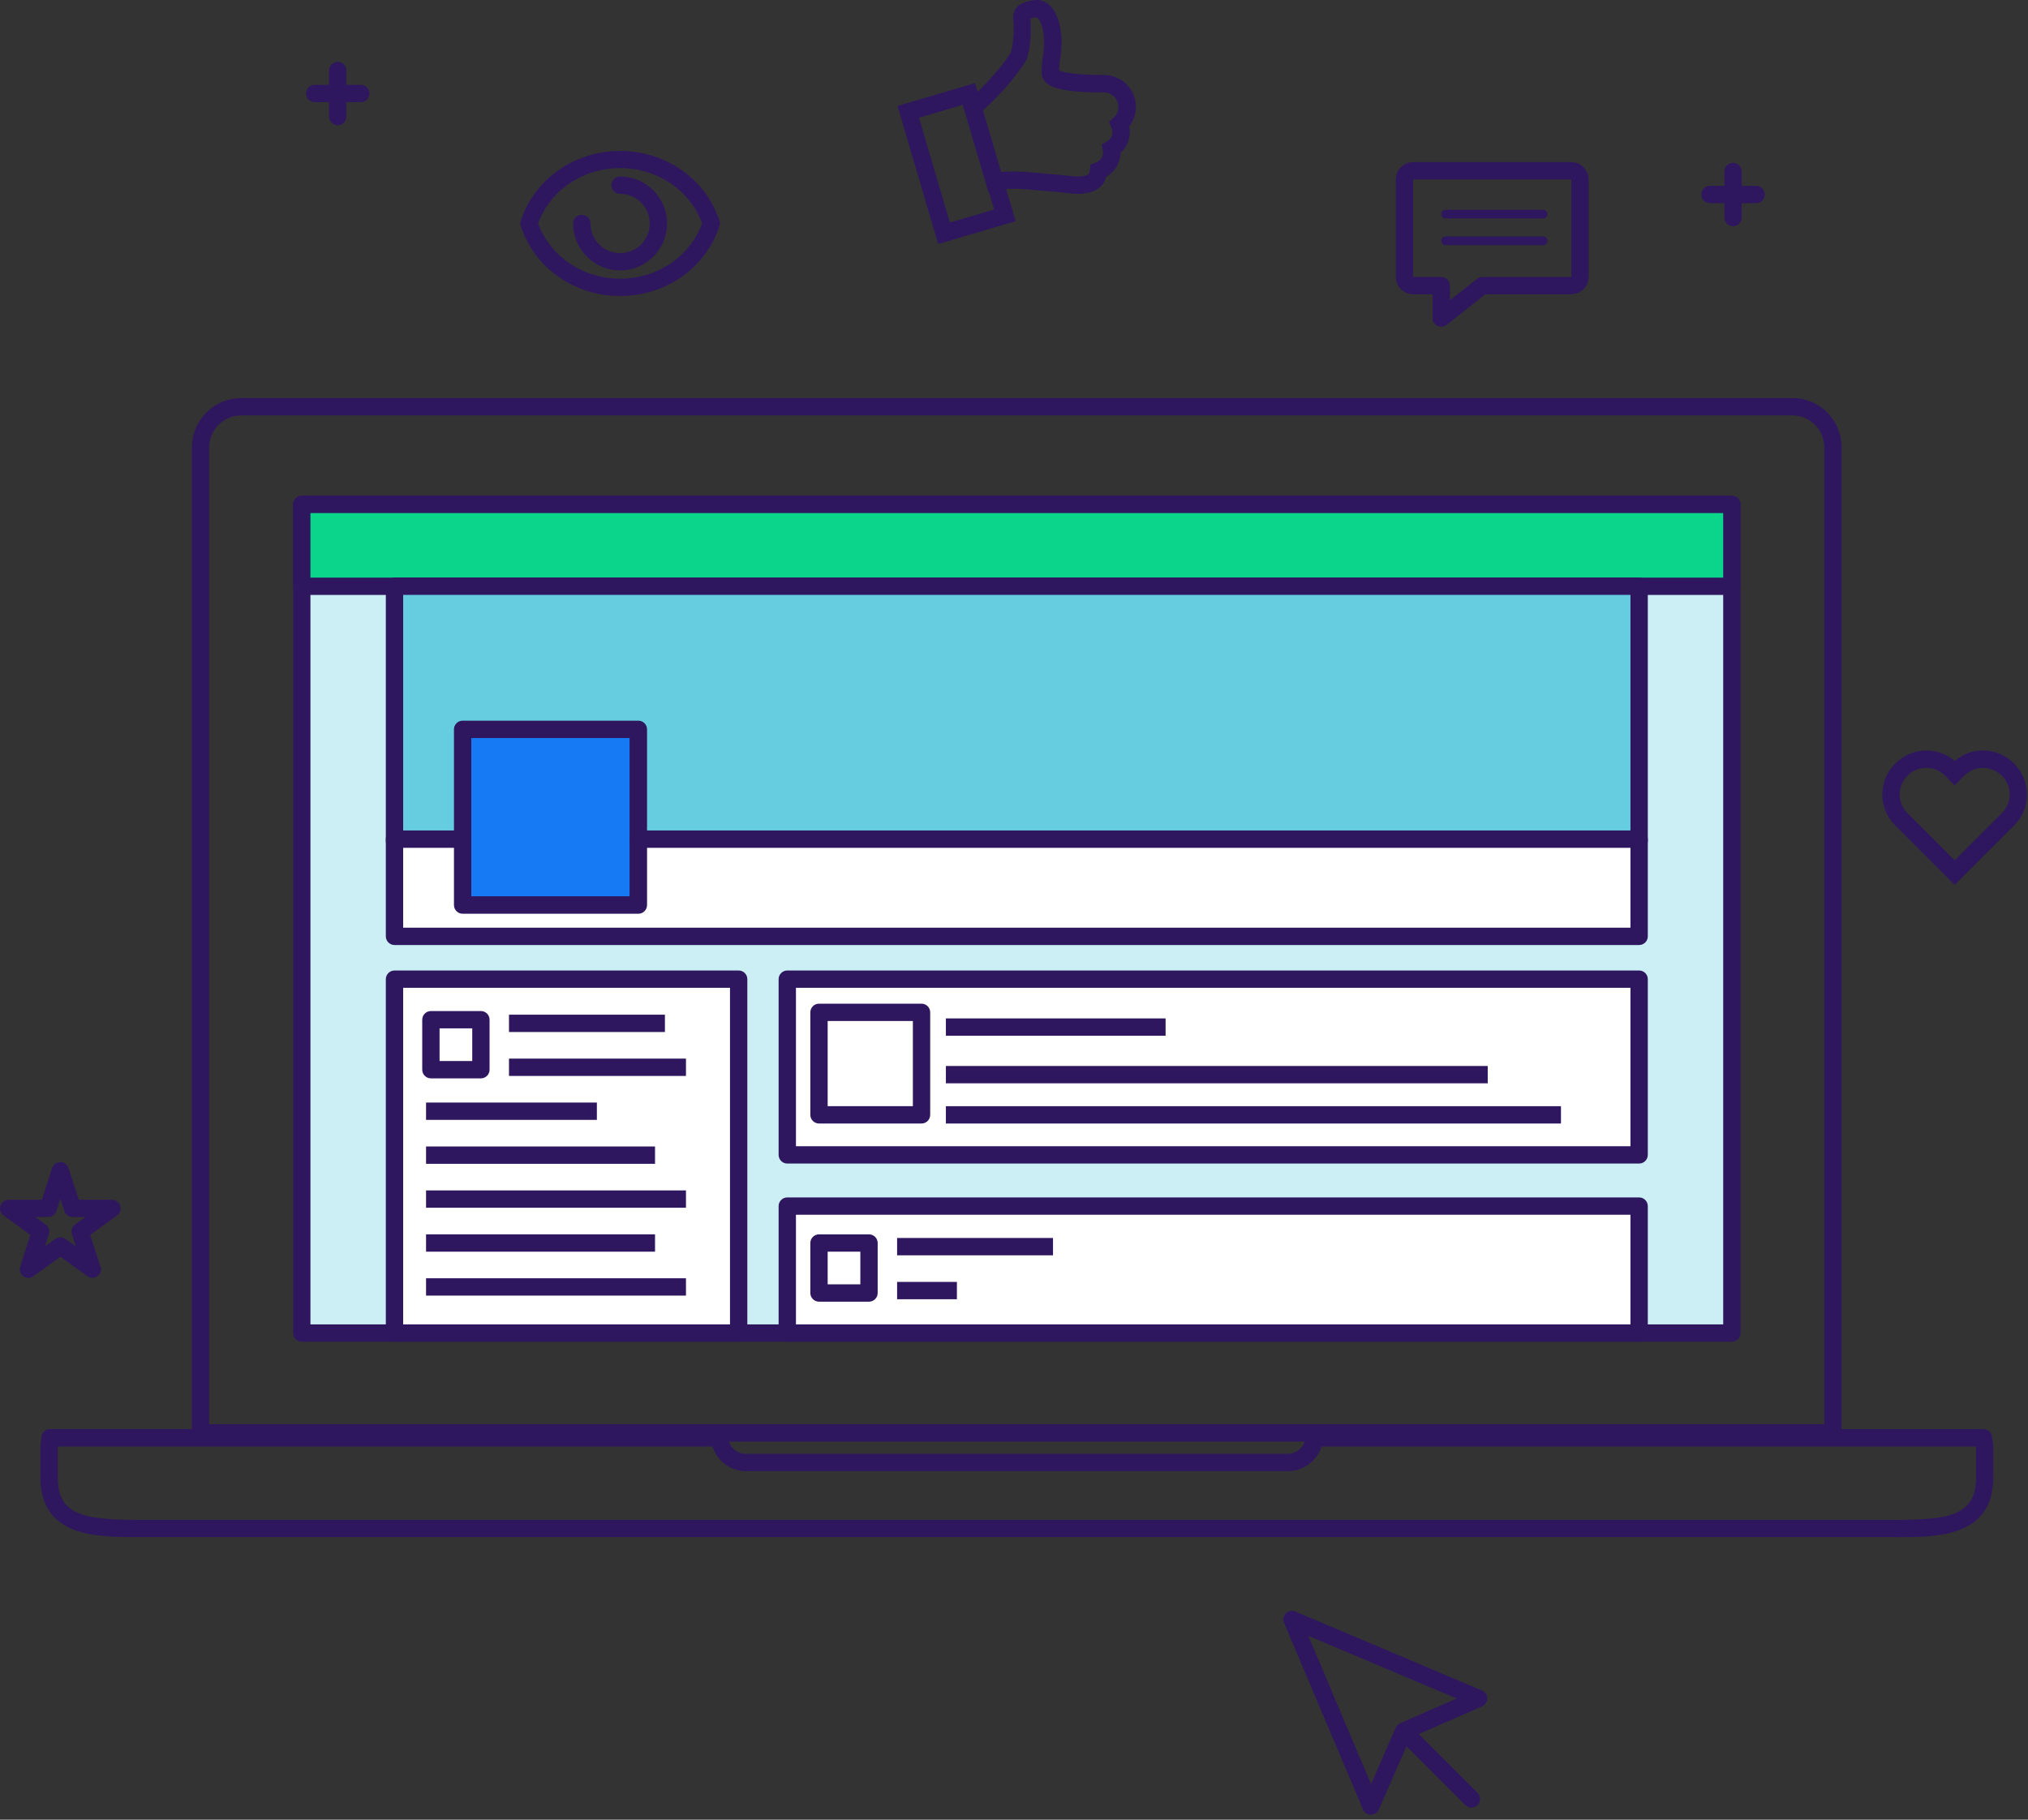 <svg width="234" height="210" viewBox="0 0 234 210" fill="none" xmlns="http://www.w3.org/2000/svg">
<rect x="0" y="0" width="234" height="210" fill="#333333" stroke="none"/>
<g clip-path="url(#clip0_1849_724)">
<path d="M10.658 147.47C10.448 147.47 10.248 147.41 10.068 147.28L6.968 145.03L3.868 147.28C3.518 147.54 3.048 147.54 2.688 147.28C2.338 147.03 2.188 146.57 2.328 146.16L3.508 142.52L0.408 140.27C0.058 140.02 -0.092 139.56 0.048 139.15C0.178 138.74 0.568 138.46 0.998 138.46H4.828L6.008 134.81C6.138 134.4 6.528 134.12 6.958 134.12C7.388 134.12 7.778 134.4 7.908 134.81L9.088 138.46H12.918C13.348 138.46 13.738 138.74 13.868 139.15C13.998 139.56 13.858 140.01 13.508 140.27L10.408 142.52L11.598 146.16C11.728 146.57 11.588 147.02 11.238 147.28C11.068 147.41 10.858 147.47 10.648 147.47H10.658ZM4.078 140.45L5.278 141.32C5.628 141.57 5.778 142.03 5.638 142.44L5.178 143.85L6.378 142.98C6.728 142.72 7.198 142.72 7.558 142.98L8.758 143.85L8.298 142.44C8.168 142.03 8.308 141.58 8.658 141.32L9.858 140.45H8.378C7.948 140.45 7.558 140.17 7.428 139.76L6.968 138.35L6.508 139.76C6.378 140.17 5.988 140.45 5.558 140.45H4.078Z" fill="#2E175F"/>
<path d="M211.491 166.37H23.141C22.591 166.37 22.141 165.92 22.141 165.37V51.62C22.141 48.49 24.691 45.94 27.831 45.94H206.821C209.951 45.94 212.491 48.49 212.491 51.62V165.37C212.491 165.92 212.041 166.37 211.491 166.37ZM24.141 164.37H210.491V51.62C210.491 49.59 208.841 47.94 206.821 47.94H27.831C25.791 47.94 24.141 49.59 24.141 51.62V164.37Z" fill="#2E175F"/>
<path d="M199.83 58.21H34.82V153.84H199.83V58.21Z" fill="#CCEEF5"/>
<path d="M199.83 154.84H34.82C34.27 154.84 33.82 154.39 33.82 153.84V58.21C33.82 57.66 34.27 57.21 34.82 57.21H199.83C200.38 57.21 200.83 57.66 200.83 58.21V153.84C200.83 154.39 200.38 154.84 199.83 154.84ZM35.82 152.84H198.83V59.21H35.82V152.84Z" fill="#2E175F"/>
<path d="M199.83 58.21H34.82V67.66H199.83V58.21Z" fill="#0BD58A"/>
<path d="M199.83 68.66H34.82C34.27 68.66 33.82 68.21 33.82 67.66V58.21C33.82 57.66 34.27 57.21 34.82 57.21H199.83C200.38 57.21 200.83 57.66 200.83 58.21V67.66C200.83 68.21 200.38 68.66 199.83 68.66ZM35.82 66.66H198.83V59.21H35.82V66.66Z" fill="#2E175F"/>
<path d="M218.82 177.39H15.83C11.12 177.39 4.66 177.39 4.66 170.45V167.05C4.66 166.77 4.7 166.5 4.73 166.23C4.75 166.1 4.77 165.97 4.78 165.84C4.82 165.32 5.25 164.92 5.78 164.92H82.98C83.49 164.92 83.92 165.31 83.97 165.82C84.09 166.94 84.98 167.78 86.04 167.78H148.59C149.65 167.78 150.55 166.94 150.67 165.82C150.72 165.31 151.15 164.93 151.66 164.93H228.86C229.38 164.93 229.81 165.32 229.86 165.84C229.87 165.96 229.89 166.09 229.91 166.21C229.95 166.49 229.99 166.77 229.99 167.06V170.46C229.99 177.4 223.54 177.4 218.82 177.4V177.39ZM6.67 166.93C6.67 166.93 6.67 167.01 6.67 167.06V170.46C6.67 174.71 9.37 175.4 15.84 175.4H218.84C225.3 175.4 228.01 174.71 228.01 170.46V167.06C228.01 167.06 228.01 166.97 228.01 166.93H152.49C151.94 168.61 150.4 169.78 148.62 169.78H86.07C84.28 169.78 82.75 168.6 82.2 166.93H6.67Z" fill="#2E175F"/>
<path d="M73.659 84.17H53.379V104.45H73.659V84.17Z" fill="#167AF4"/>
<path d="M73.659 105.45H53.379C52.829 105.45 52.379 105 52.379 104.45V84.17C52.379 83.62 52.829 83.17 53.379 83.17H73.659C74.209 83.17 74.659 83.62 74.659 84.17V104.45C74.659 105 74.209 105.45 73.659 105.45ZM54.379 103.45H72.659V85.17H54.379V103.45Z" fill="#2E175F"/>
<path d="M45.52 67.66V97.07H53.38V84.17H73.659V97.07H189.13V67.66H45.52Z" fill="#66CDE1"/>
<path d="M189.13 98.07H73.659C73.109 98.07 72.659 97.62 72.659 97.07V85.17H54.38V97.07C54.38 97.62 53.929 98.07 53.38 98.07H45.52C44.969 98.07 44.52 97.62 44.52 97.07V67.65C44.52 67.1 44.969 66.65 45.52 66.65H189.13C189.68 66.65 190.13 67.1 190.13 67.65V97.07C190.13 97.62 189.68 98.07 189.13 98.07ZM74.659 96.07H188.13V68.65H46.52V96.07H52.38V84.17C52.38 83.62 52.83 83.17 53.38 83.17H73.659C74.21 83.17 74.659 83.62 74.659 84.17V96.07Z" fill="#2E175F"/>
<path d="M85.23 113H45.52V153.84H85.23V113Z" fill="white"/>
<path d="M85.23 154.84H45.52C44.969 154.84 44.52 154.39 44.52 153.84V113C44.52 112.45 44.969 112 45.52 112H85.23C85.779 112 86.23 112.45 86.23 113V153.84C86.23 154.39 85.779 154.84 85.23 154.84ZM46.52 152.84H84.23V114H46.52V152.84Z" fill="#2E175F"/>
<path d="M189.13 113H90.84V133.28H189.13V113Z" fill="white"/>
<path d="M189.13 134.28H90.84C90.29 134.28 89.84 133.83 89.84 133.28V113C89.84 112.45 90.29 112 90.84 112H189.13C189.68 112 190.13 112.45 190.13 113V133.28C190.13 133.83 189.68 134.28 189.13 134.28ZM91.84 132.28H188.13V114H91.84V132.28Z" fill="#2E175F"/>
<path d="M106.33 129.66H94.5C93.95 129.66 93.5 129.21 93.5 128.66V116.83C93.5 116.28 93.95 115.83 94.5 115.83H106.33C106.88 115.83 107.33 116.28 107.33 116.83V128.66C107.33 129.21 106.88 129.66 106.33 129.66ZM95.5 127.66H105.33V117.83H95.5V127.66Z" fill="#2E175F"/>
<path d="M55.489 124.45H49.719C49.169 124.45 48.719 124 48.719 123.45V117.68C48.719 117.13 49.169 116.68 49.719 116.68H55.489C56.039 116.68 56.489 117.13 56.489 117.68V123.45C56.489 124 56.039 124.45 55.489 124.45ZM50.719 122.45H54.489V118.68H50.719V122.45Z" fill="#2E175F"/>
<path d="M134.491 117.53H109.141V119.53H134.491V117.53Z" fill="#2E175F"/>
<path d="M171.661 123.02H109.141V125.02H171.661V123.02Z" fill="#2E175F"/>
<path d="M180.111 127.66H109.141V129.66H180.111V127.66Z" fill="#2E175F"/>
<path d="M189.13 139.19H90.84V153.84H189.13V139.19Z" fill="white"/>
<path d="M189.13 154.84H90.84C90.29 154.84 89.84 154.39 89.84 153.84V139.19C89.84 138.64 90.29 138.19 90.84 138.19H189.13C189.68 138.19 190.13 138.64 190.13 139.19V153.84C190.13 154.39 189.68 154.84 189.13 154.84ZM91.84 152.84H188.13V140.19H91.84V152.84Z" fill="#2E175F"/>
<path d="M68.87 127.24H49.16V129.24H68.87V127.24Z" fill="#2E175F"/>
<path d="M75.58 132.31H49.16V134.31H75.58V132.31Z" fill="#2E175F"/>
<path d="M79.15 137.38H49.16V139.38H79.15V137.38Z" fill="#2E175F"/>
<path d="M75.58 142.45H49.16V144.45H75.58V142.45Z" fill="#2E175F"/>
<path d="M79.15 147.52H49.16V149.52H79.15V147.52Z" fill="#2E175F"/>
<path d="M76.721 117.1H58.73V119.1H76.721V117.1Z" fill="#2E175F"/>
<path d="M79.15 122.17H58.73V124.17H79.15V122.17Z" fill="#2E175F"/>
<path d="M100.27 150.22H94.5C93.95 150.22 93.5 149.77 93.5 149.22V143.45C93.5 142.9 93.95 142.45 94.5 142.45H100.27C100.82 142.45 101.27 142.9 101.27 143.45V149.22C101.27 149.77 100.82 150.22 100.27 150.22ZM95.5 148.22H99.27V144.45H95.5V148.22Z" fill="#2E175F"/>
<path d="M121.502 142.87H103.512V144.87H121.502V142.87Z" fill="#2E175F"/>
<path d="M110.412 147.94H103.512V149.94H110.412V147.94Z" fill="#2E175F"/>
<path d="M73.659 96.84V104.45H53.38V96.84H45.52V108.06H189.13V96.84H73.659Z" fill="white"/>
<path d="M189.13 109.06H45.52C44.969 109.06 44.52 108.61 44.52 108.06V96.84C44.52 96.29 44.969 95.84 45.52 95.84H53.38C53.929 95.84 54.38 96.29 54.38 96.84V103.45H72.659V96.84C72.659 96.29 73.109 95.84 73.659 95.84H189.13C189.68 95.84 190.13 96.29 190.13 96.84V108.06C190.13 108.61 189.68 109.06 189.13 109.06ZM46.52 107.06H188.13V97.84H74.659V104.45C74.659 105 74.21 105.45 73.659 105.45H53.38C52.83 105.45 52.38 105 52.38 104.45V97.84H46.52V107.06Z" fill="#2E175F"/>
<path d="M225.541 102.12L218.661 95.24C217.711 94.29 217.191 93.03 217.191 91.69C217.191 90.35 217.711 89.09 218.661 88.14C219.671 87.13 220.931 86.61 222.271 86.61C223.481 86.61 224.631 87.04 225.541 87.82C226.451 87.03 227.601 86.61 228.811 86.61C230.151 86.61 231.411 87.13 232.361 88.08C234.381 90.1 234.381 93.28 232.421 95.24L225.541 102.12ZM222.271 88.61C221.461 88.61 220.701 88.92 220.131 89.49C219.501 90.12 219.191 90.88 219.191 91.68C219.191 92.48 219.501 93.24 220.071 93.81L225.541 99.28L231.011 93.81C231.581 93.24 231.891 92.48 231.891 91.68C231.891 90.88 231.581 90.12 231.011 89.55C229.751 88.29 227.821 88.35 226.681 89.49L225.541 90.63L224.401 89.49C223.831 88.92 223.071 88.61 222.261 88.61H222.271Z" fill="#2E175F"/>
<path d="M108.249 28.16L103.559 12.23L112.499 9.59L117.189 25.53L108.249 28.16ZM106.039 13.58L109.599 25.68L114.699 24.18L111.139 12.08L106.039 13.59V13.58Z" fill="#2E175F"/>
<path d="M124.358 22.37C124.038 22.37 123.718 22.34 123.448 22.31C122.748 22.22 121.678 22.13 120.438 22.02L118.618 21.86C118.008 21.81 117.458 21.78 116.968 21.78C115.968 21.78 115.338 21.88 114.978 21.97L114.058 22.19L111.078 12.09L111.608 11.67C113.108 10.47 115.738 7.62 116.638 6.03C117.138 4.31 116.918 2.21 116.908 2.12C116.858 1.66 116.998 1.21 117.308 0.86C118.068 0.01 119.638 0 119.698 0C120.258 0 120.808 0.27 121.248 0.75C122.188 1.77 122.628 3.63 122.448 5.86C122.428 6.15 122.378 6.46 122.328 6.78C122.298 6.96 122.278 7.14 122.248 7.32C122.228 7.59 122.208 7.87 122.208 8.13C122.698 8.36 124.208 8.65 126.868 8.65H127.358C129.418 8.65 131.068 10.3 131.068 12.34C131.068 13.16 130.798 13.94 130.298 14.58C130.358 14.86 130.378 15.15 130.358 15.43C130.308 16.29 129.918 17.09 129.278 17.66C129.278 17.7 129.278 17.74 129.278 17.78C129.218 18.88 128.588 19.86 127.628 20.41C127.598 20.51 127.568 20.61 127.528 20.71C127.128 21.78 125.998 22.37 124.358 22.37ZM116.968 19.79C117.518 19.79 118.128 19.82 118.798 19.88L120.608 20.04C121.878 20.15 122.968 20.24 123.698 20.33C123.898 20.35 124.128 20.37 124.358 20.37C125.208 20.37 125.608 20.15 125.658 20.02C125.708 19.89 125.738 19.76 125.748 19.62L125.818 18.99L126.408 18.78C126.908 18.6 127.248 18.16 127.278 17.65C127.278 17.55 127.278 17.46 127.258 17.36L127.128 16.67L127.728 16.32C128.098 16.1 128.338 15.73 128.358 15.31C128.368 15.11 128.338 14.92 128.248 14.73L127.958 14.07L128.488 13.59C128.848 13.26 129.048 12.82 129.048 12.35C129.048 11.42 128.288 10.66 127.358 10.66C127.358 10.66 127.158 10.66 126.848 10.66C121.798 10.66 120.928 9.76 120.638 9.47C120.338 9.16 120.178 8.77 120.188 8.36C120.188 8 120.208 7.59 120.248 7.12C120.278 6.87 120.308 6.68 120.338 6.49C120.378 6.21 120.418 5.95 120.438 5.7C120.638 3.23 119.908 2.11 119.628 2C119.438 2 119.098 2.07 118.898 2.15C118.958 2.87 119.058 4.93 118.498 6.73L118.418 6.91C117.518 8.57 115.078 11.29 113.348 12.81L115.428 19.87C115.888 19.82 116.388 19.79 116.938 19.79H116.968Z" fill="#2E175F"/>
<path d="M169.791 208.61C169.531 208.61 169.281 208.51 169.081 208.32L161.761 201C161.371 200.61 161.371 199.98 161.761 199.59C162.151 199.2 162.781 199.2 163.171 199.59L170.491 206.91C170.881 207.3 170.881 207.93 170.491 208.32C170.291 208.52 170.041 208.61 169.781 208.61H169.791Z" fill="#2E175F"/>
<path d="M158.191 209.43C157.791 209.43 157.431 209.19 157.271 208.82L148.161 187.29C148.001 186.91 148.091 186.48 148.371 186.19C148.661 185.9 149.091 185.82 149.471 185.98L170.991 195.09C171.361 195.25 171.601 195.61 171.601 196.01C171.601 196.41 171.371 196.77 171.001 196.93L162.721 200.55L159.101 208.83C158.941 209.19 158.581 209.43 158.181 209.43H158.191ZM150.961 188.79L158.201 205.9L161.041 199.39C161.141 199.16 161.331 198.97 161.561 198.87L168.071 196.02L150.961 188.78V188.79Z" fill="#2E175F"/>
<path d="M71.552 34.16C66.272 34.16 61.662 30.92 60.092 26.1C60.022 25.9 60.022 25.68 60.092 25.48C61.672 20.66 66.272 17.42 71.552 17.42C76.832 17.42 81.442 20.66 83.012 25.48C83.082 25.68 83.082 25.9 83.012 26.1C81.442 30.92 76.832 34.16 71.552 34.16ZM62.092 25.78C63.492 29.61 67.252 32.16 71.552 32.16C75.852 32.16 79.612 29.61 81.012 25.78C79.612 21.95 75.852 19.4 71.552 19.4C67.252 19.4 63.492 21.95 62.092 25.78Z" fill="#2E175F"/>
<path d="M71.549 31.21C68.559 31.21 66.129 28.78 66.129 25.79C66.129 25.24 66.579 24.79 67.129 24.79C67.679 24.79 68.129 25.24 68.129 25.79C68.129 27.67 69.659 29.21 71.549 29.21C73.439 29.21 74.969 27.68 74.969 25.79C74.969 23.9 73.439 22.37 71.549 22.37C70.999 22.37 70.549 21.92 70.549 21.37C70.549 20.82 70.999 20.37 71.549 20.37C74.539 20.37 76.969 22.8 76.969 25.79C76.969 28.78 74.539 31.21 71.549 31.21Z" fill="#2E175F"/>
<path d="M166.301 37.71C166.151 37.71 166.001 37.68 165.861 37.61C165.511 37.44 165.301 37.09 165.301 36.71V33.96H163.051C161.951 33.96 161.051 33.06 161.051 31.96V20.71C161.051 19.61 161.951 18.71 163.051 18.71H181.301C182.401 18.71 183.301 19.61 183.301 20.71V31.96C183.301 33.06 182.401 33.96 181.301 33.96H171.391L166.921 37.49C166.741 37.63 166.521 37.71 166.301 37.71ZM163.051 20.71V31.96H166.301C166.851 31.96 167.301 32.41 167.301 32.96V34.65L170.431 32.18C170.611 32.04 170.831 31.96 171.051 31.96H181.301V20.71H163.051Z" fill="#2E175F"/>
<path d="M178.051 25.21H166.801C166.521 25.21 166.301 24.99 166.301 24.71C166.301 24.43 166.521 24.21 166.801 24.21H178.051C178.331 24.21 178.551 24.43 178.551 24.71C178.551 24.99 178.331 25.21 178.051 25.21Z" fill="#2E175F"/>
<path d="M178.051 28.29H166.801C166.521 28.29 166.301 28.07 166.301 27.79C166.301 27.51 166.521 27.29 166.801 27.29H178.051C178.331 27.29 178.551 27.51 178.551 27.79C178.551 28.07 178.331 28.29 178.051 28.29Z" fill="#2E175F"/>
<path d="M38.969 14.45C38.419 14.45 37.969 14 37.969 13.45V8.13C37.969 7.58 38.419 7.13 38.969 7.13C39.519 7.13 39.969 7.58 39.969 8.13V13.45C39.969 14 39.519 14.45 38.969 14.45Z" fill="#2E175F"/>
<path d="M41.629 11.79H36.309C35.759 11.79 35.309 11.34 35.309 10.79C35.309 10.24 35.759 9.79 36.309 9.79H41.629C42.179 9.79 42.629 10.24 42.629 10.79C42.629 11.34 42.179 11.79 41.629 11.79Z" fill="#2E175F"/>
<path d="M199.969 26.11C199.419 26.11 198.969 25.66 198.969 25.11V19.79C198.969 19.24 199.419 18.79 199.969 18.79C200.519 18.79 200.969 19.24 200.969 19.79V25.11C200.969 25.66 200.519 26.11 199.969 26.11Z" fill="#2E175F"/>
<path d="M202.629 23.45H197.309C196.759 23.45 196.309 23 196.309 22.45C196.309 21.9 196.759 21.45 197.309 21.45H202.629C203.179 21.45 203.629 21.9 203.629 22.45C203.629 23 203.179 23.45 202.629 23.45Z" fill="#2E175F"/>
</g>
<defs>
<clipPath id="clip0_1849_724">
<rect width="233.88" height="209.43" fill="white"/>
</clipPath>
</defs>
</svg>
